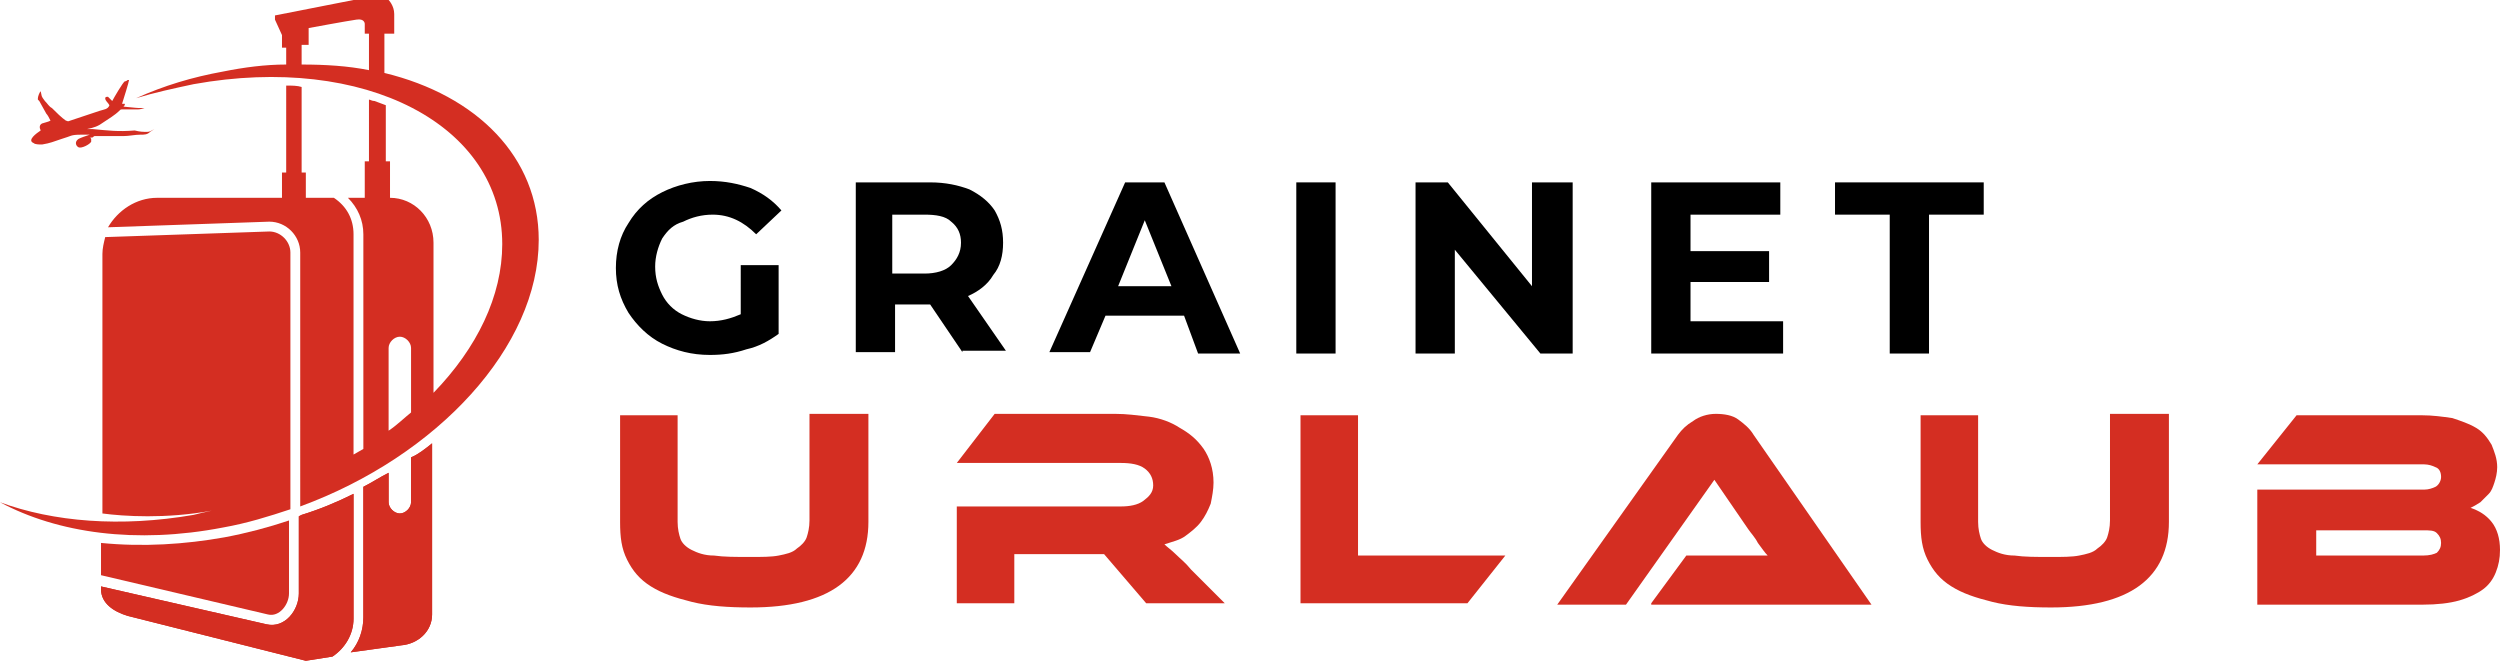 <?xml version="1.0" encoding="utf-8"?>
<!-- Generator: Adobe Illustrator 24.1.0, SVG Export Plug-In . SVG Version: 6.00 Build 0)  -->
<svg version="1.1" id="Layer_1" xmlns="http://www.w3.org/2000/svg" xmlns:xlink="http://www.w3.org/1999/xlink" x="0px" y="0px"
	 width="178.2px" height="47.1px" viewBox="0 0 178.2 47.1" style="enable-background:new 0 0 178.2 47.1;" xml:space="preserve">
<style type="text/css">
	.st0{fill:#D42E22;}
	.st1{clip-path:url(#SVGID_6_);fill:#D42E22;}
	.st2{fill-rule:evenodd;clip-rule:evenodd;fill:#D42E22;}
</style>
<g>
	<g>
		<path d="M52.9,18.9h2.6v4.9c-0.7,0.5-1.4,0.9-2.3,1.1c-0.9,0.3-1.7,0.4-2.6,0.4c-1.3,0-2.4-0.3-3.4-0.8c-1-0.5-1.8-1.3-2.4-2.2
			c-0.6-1-0.9-2-0.9-3.2c0-1.2,0.3-2.3,0.9-3.2c0.6-1,1.4-1.7,2.4-2.2c1-0.5,2.2-0.8,3.4-0.8c1.1,0,2,0.2,2.9,0.5
			c0.9,0.4,1.6,0.9,2.2,1.6l-1.8,1.7c-0.9-0.9-1.9-1.4-3.1-1.4c-0.8,0-1.5,0.2-2.1,0.5C48,16,47.6,16.4,47.2,17
			c-0.3,0.6-0.5,1.3-0.5,2c0,0.8,0.2,1.4,0.5,2c0.3,0.6,0.8,1.1,1.4,1.4c0.6,0.3,1.3,0.5,2,0.5c0.8,0,1.5-0.2,2.2-0.5V18.9z"/>
		<path d="M68.6,25.1l-2.3-3.4h-0.1h-2.4v3.4h-2.8V13h5.3c1.1,0,2,0.2,2.8,0.5c0.8,0.4,1.4,0.9,1.8,1.5c0.4,0.7,0.6,1.4,0.6,2.3
			c0,0.9-0.2,1.7-0.7,2.3c-0.4,0.7-1.1,1.2-1.8,1.5l2.7,3.9H68.6z M67.8,15.8c-0.4-0.4-1.1-0.5-1.9-0.5h-2.3v4.2h2.3
			c0.8,0,1.5-0.2,1.9-0.6c0.4-0.4,0.7-0.9,0.7-1.6C68.5,16.7,68.3,16.2,67.8,15.8z"/>
		<path d="M84.4,22.5h-5.6l-1.1,2.6h-2.9L80.2,13H83l5.4,12.2h-3L84.4,22.5z M83.5,20.4l-1.9-4.7l-1.9,4.7H83.5z"/>
		<path d="M92.4,13h2.8v12.2h-2.8V13z"/>
		<path d="M112.1,13v12.2h-2.3l-6.1-7.4v7.4h-2.8V13h2.3l6,7.4V13H112.1z"/>
		<path d="M127.1,22.9v2.3h-9.4V13h9.2v2.3h-6.4v2.6h5.6v2.2h-5.6v2.8H127.1z"/>
		<path d="M134.7,15.3h-3.9V13h10.6v2.3h-3.9v9.9h-2.8V15.3z"/>
		<path class="st0" d="M61.9,37.2c0,4-2.8,6.1-8.4,6.1c-1.6,0-3-0.1-4.2-0.4c-1.2-0.3-2.1-0.6-2.9-1.1c-0.8-0.5-1.3-1.1-1.7-1.9
			c-0.4-0.8-0.5-1.6-0.5-2.7v-7.6h4.1v7.6c0,0.5,0.1,0.9,0.2,1.2c0.1,0.3,0.4,0.6,0.8,0.8c0.4,0.2,0.9,0.4,1.6,0.4
			c0.7,0.1,1.5,0.1,2.6,0.1c0.8,0,1.5,0,2-0.1c0.5-0.1,1-0.2,1.3-0.5c0.3-0.2,0.6-0.5,0.7-0.8c0.1-0.3,0.2-0.7,0.2-1.2v-7.6h4.2
			V37.2z"/>
		<path class="st0" d="M87.3,43h-5.6l-3-3.5h-6.4V43h-4.1v-6.9h11.7c0.6,0,1.2-0.1,1.6-0.4c0.4-0.3,0.7-0.6,0.7-1.1
			c0-0.5-0.2-0.9-0.6-1.2c-0.4-0.3-1-0.4-1.7-0.4H68.2l2.7-3.5h8.6c0.8,0,1.5,0.1,2.4,0.2c0.8,0.1,1.6,0.4,2.2,0.8
			c0.7,0.4,1.2,0.8,1.7,1.5c0.4,0.6,0.7,1.4,0.7,2.4c0,0.5-0.1,1-0.2,1.5c-0.2,0.5-0.4,0.9-0.7,1.3c-0.3,0.4-0.7,0.7-1.1,1
			c-0.4,0.3-0.9,0.4-1.5,0.6c0.2,0.2,0.5,0.4,0.8,0.7c0.3,0.3,0.7,0.6,1.1,1.1L87.3,43z"/>
		<path class="st0" d="M107.3,39.6l-2.7,3.4H92.7V29.6h4.1v10H107.3z"/>
		<path class="st0" d="M117.7,43l2.5-3.4h3.4c0.4,0,0.8,0,1.3,0s0.8,0,1.1,0c-0.2-0.2-0.4-0.5-0.7-0.9c-0.2-0.4-0.5-0.7-0.7-1
			l-2.4-3.5l-6.3,8.9H111l8.6-12.1c0.3-0.4,0.6-0.7,1.1-1c0.4-0.3,1-0.5,1.6-0.5c0.6,0,1.2,0.1,1.6,0.4c0.4,0.3,0.8,0.6,1.1,1.1
			l8.4,12.1H117.7z"/>
		<path class="st0" d="M154.6,37.2c0,4-2.8,6.1-8.4,6.1c-1.6,0-3-0.1-4.2-0.4c-1.2-0.3-2.1-0.6-2.9-1.1c-0.8-0.5-1.3-1.1-1.7-1.9
			c-0.4-0.8-0.5-1.6-0.5-2.7v-7.6h4.1v7.6c0,0.5,0.1,0.9,0.2,1.2c0.1,0.3,0.4,0.6,0.8,0.8c0.4,0.2,0.9,0.4,1.6,0.4
			c0.7,0.1,1.5,0.1,2.6,0.1c0.8,0,1.5,0,2-0.1c0.5-0.1,1-0.2,1.3-0.5c0.3-0.2,0.6-0.5,0.7-0.8c0.1-0.3,0.2-0.7,0.2-1.2v-7.6h4.2
			V37.2z"/>
		<path class="st0" d="M176.1,36.2c0.6,0.2,1.1,0.5,1.5,1c0.4,0.5,0.6,1.2,0.6,2c0,0.6-0.1,1.1-0.3,1.6c-0.2,0.5-0.5,0.9-0.9,1.2
			c-0.4,0.3-1,0.6-1.7,0.8c-0.7,0.2-1.6,0.3-2.6,0.3h-11.8v-8.2h11.9c0.3,0,0.6-0.1,0.8-0.2c0.2-0.1,0.4-0.4,0.4-0.7
			c0-0.3-0.1-0.6-0.4-0.7c-0.2-0.1-0.5-0.2-0.8-0.2h-11.9l2.8-3.5h8.9c0.8,0,1.5,0.1,2.2,0.2c0.6,0.2,1.2,0.4,1.7,0.7
			c0.5,0.3,0.8,0.7,1.1,1.2c0.2,0.5,0.4,1,0.4,1.6c0,0.4-0.1,0.8-0.2,1.1c-0.1,0.3-0.2,0.6-0.4,0.8c-0.2,0.2-0.4,0.4-0.6,0.6
			C176.5,36,176.3,36.1,176.1,36.2z M165.1,37.8v1.8h7.6c0.5,0,0.8-0.1,1-0.2c0.2-0.2,0.3-0.4,0.3-0.7c0-0.3-0.1-0.5-0.3-0.7
			c-0.2-0.2-0.5-0.2-1-0.2H165.1z"/>
	</g>
</g>
<g>
	<g>
		<g>
			<defs>
				<path id="SVGID_1_" d="M30.8,31.6v12.2c0,1.2-1,2.1-2.2,2.2l-3.6,0.5c0.6-0.7,0.9-1.6,0.9-2.5v-9.3c0.6-0.3,1.2-0.7,1.8-1v2.1
					c0,0.4,0.4,0.8,0.8,0.8l0,0c0.4,0,0.8-0.4,0.8-0.8v-3.2C29.8,32.4,30.3,32,30.8,31.6 M25.2,35.2v8.9c0,1.1-0.6,2.1-1.5,2.7
					l-1.9,0.3L9.1,43.9c-1-0.3-1.9-0.9-1.9-1.9v-0.2L19,44.5c1.3,0.3,2.3-1,2.3-2.2v-5.5l0.2-0.1C22.8,36.3,24,35.8,25.2,35.2z"/>
			</defs>
			<clipPath id="SVGID_2_">
				<use xlink:href="#SVGID_1_"  style="overflow:visible;"/>
			</clipPath>
		</g>
		<g>
			<defs>
				<path id="SVGID_3_" d="M20.7,36.3c-1.5,0.5-3.1,1-4.8,1.3C9.7,38.8,4.1,38,0,35.8c3.8,1.4,8.6,1.8,13.8,0.9
					c0.4-0.1,0.8-0.2,1.3-0.3c-3.3,0.6-6.3,0.4-7.8,0.2V18.1c0-0.4,0.1-0.8,0.2-1.2l11.7-0.4c0.8,0,1.5,0.7,1.5,1.5v16.7v0.7V36.3z"
					/>
			</defs>
			<clipPath id="SVGID_4_">
				<use xlink:href="#SVGID_3_"  style="overflow:visible;"/>
			</clipPath>
		</g>
	</g>
	<g>
		<g>
			<defs>
				<path id="SVGID_5_" d="M30.8,31.6v12.2c0,1.2-1,2.1-2.2,2.2l-3.6,0.5c0.6-0.7,0.9-1.6,0.9-2.5v-9.3c0.6-0.3,1.2-0.7,1.8-1v2.1
					c0,0.4,0.4,0.8,0.8,0.8l0,0c0.4,0,0.8-0.4,0.8-0.8v-3.2C29.8,32.4,30.3,32,30.8,31.6 M25.2,35.2v8.9c0,1.1-0.6,2.1-1.5,2.7
					l-1.9,0.3L9.1,43.9c-1-0.3-1.9-0.9-1.9-1.9v-0.2L19,44.5c1.3,0.3,2.3-1,2.3-2.2v-5.5l0.2-0.1C22.8,36.3,24,35.8,25.2,35.2z"/>
			</defs>
			<use xlink:href="#SVGID_5_"  style="overflow:visible;fill-rule:evenodd;clip-rule:evenodd;fill:#D42E22;"/>
			<clipPath id="SVGID_6_">
				<use xlink:href="#SVGID_5_"  style="overflow:visible;"/>
			</clipPath>
			<rect x="7.2" y="31.6" class="st1" width="23.6" height="15.5"/>
		</g>
		<g>
			<defs>
				<path id="SVGID_7_" d="M20.7,36.3c-1.5,0.5-3.1,1-4.8,1.3C9.7,38.8,4.1,38,0,35.8c3.8,1.4,8.6,1.8,13.8,0.9
					c0.4-0.1,0.8-0.2,1.3-0.3c-3.3,0.6-6.3,0.4-7.8,0.2V18.1c0-0.4,0.1-0.8,0.2-1.2l11.7-0.4c0.8,0,1.5,0.7,1.5,1.5v16.7v0.7V36.3z"
					/>
			</defs>
			<use xlink:href="#SVGID_7_"  style="overflow:visible;fill-rule:evenodd;clip-rule:evenodd;fill:#D42E22;"/>
			<clipPath id="SVGID_8_">
				<use xlink:href="#SVGID_7_"  style="overflow:visible;"/>
			</clipPath>
		</g>
		<path class="st2" d="M7.2,41v-2.3c3,0.3,6,0.1,8.8-0.4c1.6-0.3,3.1-0.7,4.6-1.2v5.2c0,0.8-0.7,1.7-1.5,1.5L7.2,41z"/>
		<path class="st2" d="M21.5,4.6c1.7,0,3.3,0.1,4.8,0.4V2.4l-0.3,0V1.7c0,0,0-0.4-0.6-0.3C24.7,1.5,22,2,22,2v1.2l-0.5,0V4.6z
			 M27.7,30.7c0.6-0.4,1.1-0.9,1.6-1.3v-4.6c0-0.4-0.4-0.8-0.8-0.8l0,0c-0.4,0-0.8,0.4-0.8,0.8V30.7z M15.9,5.1
			c1.5-0.3,3-0.5,4.5-0.5V3.4l-0.3,0l0-0.9l-0.5-1.1V1.1L25.2,0h2.5c0,0,0.4,0.4,0.4,1c0,0.6,0,1.4,0,1.4l-0.7,0v2.8
			c6.6,1.6,11,6,11,11.9c0,7.6-7.2,15.4-17,19v-1.2v-0.5V18c0-1.2-1-2.2-2.2-2.2L7.7,16.2c0.7-1.2,2-2.1,3.5-2.1h8.9v-1.8h0.3V6.1
			c0.4,0,0.8,0,1.1,0.1v6.1h0.3v1.8h2c0.9,0.6,1.4,1.5,1.4,2.6v15.7c0.2-0.1,0.5-0.3,0.7-0.4V16.7c0-1-0.4-1.9-1.1-2.6H26v-2.6h0.3
			V7.1c0.1,0,0.2,0.1,0.4,0.1c0.3,0.1,0.5,0.2,0.8,0.3v4h0.3v2.6c1.7,0,3.1,1.4,3.1,3.2v10.7c3.1-3.2,4.9-6.9,4.9-10.6
			c0-8.5-9.8-13.6-22-11.4c-1.4,0.3-2.8,0.6-4.1,1C11.7,6.1,13.7,5.5,15.9,5.1z"/>
		<path class="st2" d="M10.5,9.4c0.2,0,0.3-0.1,0.5-0.2l-0.3,0.2c-0.2,0.2-0.4,0.2-0.7,0.2c-0.4,0-0.8,0.1-1.2,0.1c-0.7,0-1.7,0-2,0
			c-0.1,0-0.1,0-0.2,0.1C6.5,9.8,6.5,9.8,6.4,9.8c0.1,0.1,0,0,0.1,0c0,0.1-0.1,0,0,0.1c0,0.1,0,0.1,0,0.2c-0.1,0.2-0.7,0.5-0.9,0.4
			c-0.2-0.1-0.3-0.4,0-0.6c0.2-0.1,0.5-0.2,0.8-0.3c0,0,0,0-0.1,0c0,0,0,0,0,0l-0.2,0c-0.1,0-0.2,0-0.3,0c-0.8,0-0.7,0.1-1.4,0.3
			c-0.6,0.2-0.8,0.3-1.4,0.4c-0.2,0-0.5,0-0.6-0.1C1.9,10,2.6,9.5,2.9,9.3C2.8,9.1,2.8,8.9,3,8.8c0.3-0.1,0.4-0.1,0.6-0.2
			C3.5,8.4,3.4,8.2,3.3,8.1L2.8,7.2c0,0-0.1-0.1-0.1-0.1c0-0.1,0-0.1,0-0.1c0-0.1,0.1-0.4,0.2-0.5c0.1,0.4,0,0.3,0.3,0.7
			c0.2,0.2,0.3,0.4,0.5,0.5c0.3,0.3,0.7,0.7,1,0.9C4.8,8.6,4.8,8.7,5,8.6l1.2-0.4C6.5,8.1,6.8,8,7.1,7.9c0.3-0.1,0.6-0.1,0.7-0.4
			C7.7,7.3,7.5,7.2,7.5,7c0-0.1,0.1-0.1,0.2-0.1L8,7.2C8.1,7,8.8,5.8,8.9,5.8c0,0,0.1,0,0.2-0.1l0.1,0c0,0,0,0,0,0
			c0,0.1-0.4,1.4-0.5,1.7c0.1,0,0.2,0,0.2,0c0,0.1,0,0.1-0.1,0.2c0.1,0,0.9,0.1,1.1,0.1c0.1,0,0.3,0,0.4,0C10,7.8,9.9,7.8,9.7,7.8
			l-1,0c-0.1,0-0.1,0-0.2,0.1C8.2,8.2,7.7,8.5,7.4,8.7C7,9,6.7,9.1,6.2,9.2l0.2,0c0.1,0,0.2,0,0.2,0c1.1,0.1,1.8,0.2,3,0.1
			C10,9.4,10.2,9.4,10.5,9.4"/>
	</g>
	<g>
		<g>
			<defs>
				<path id="SVGID_9_" d="M30.8,31.6v12.2c0,1.2-1,2.1-2.2,2.2l-3.6,0.5c0.6-0.7,0.9-1.6,0.9-2.5v-9.3c0.6-0.3,1.2-0.7,1.8-1v2.1
					c0,0.4,0.4,0.8,0.8,0.8l0,0c0.4,0,0.8-0.4,0.8-0.8v-3.2C29.8,32.4,30.3,32,30.8,31.6 M25.2,35.2v8.9c0,1.1-0.6,2.1-1.5,2.7
					l-1.9,0.3L9.1,43.9c-1-0.3-1.9-0.9-1.9-1.9v-0.2L19,44.5c1.3,0.3,2.3-1,2.3-2.2v-5.5l0.2-0.1C22.8,36.3,24,35.8,25.2,35.2z"/>
			</defs>
			<clipPath id="SVGID_10_">
				<use xlink:href="#SVGID_9_"  style="overflow:visible;"/>
			</clipPath>
		</g>
		<g>
			<defs>
				<path id="SVGID_11_" d="M20.7,36.3c-1.5,0.5-3.1,1-4.8,1.3C9.7,38.8,4.1,38,0,35.8c3.8,1.4,8.6,1.8,13.8,0.9
					c0.4-0.1,0.8-0.2,1.3-0.3c-3.3,0.6-6.3,0.4-7.8,0.2V18.1c0-0.4,0.1-0.8,0.2-1.2l11.7-0.4c0.8,0,1.5,0.7,1.5,1.5v16.7v0.7V36.3z"
					/>
			</defs>
			<clipPath id="SVGID_12_">
				<use xlink:href="#SVGID_11_"  style="overflow:visible;"/>
			</clipPath>
		</g>
	</g>
</g>
</svg>
